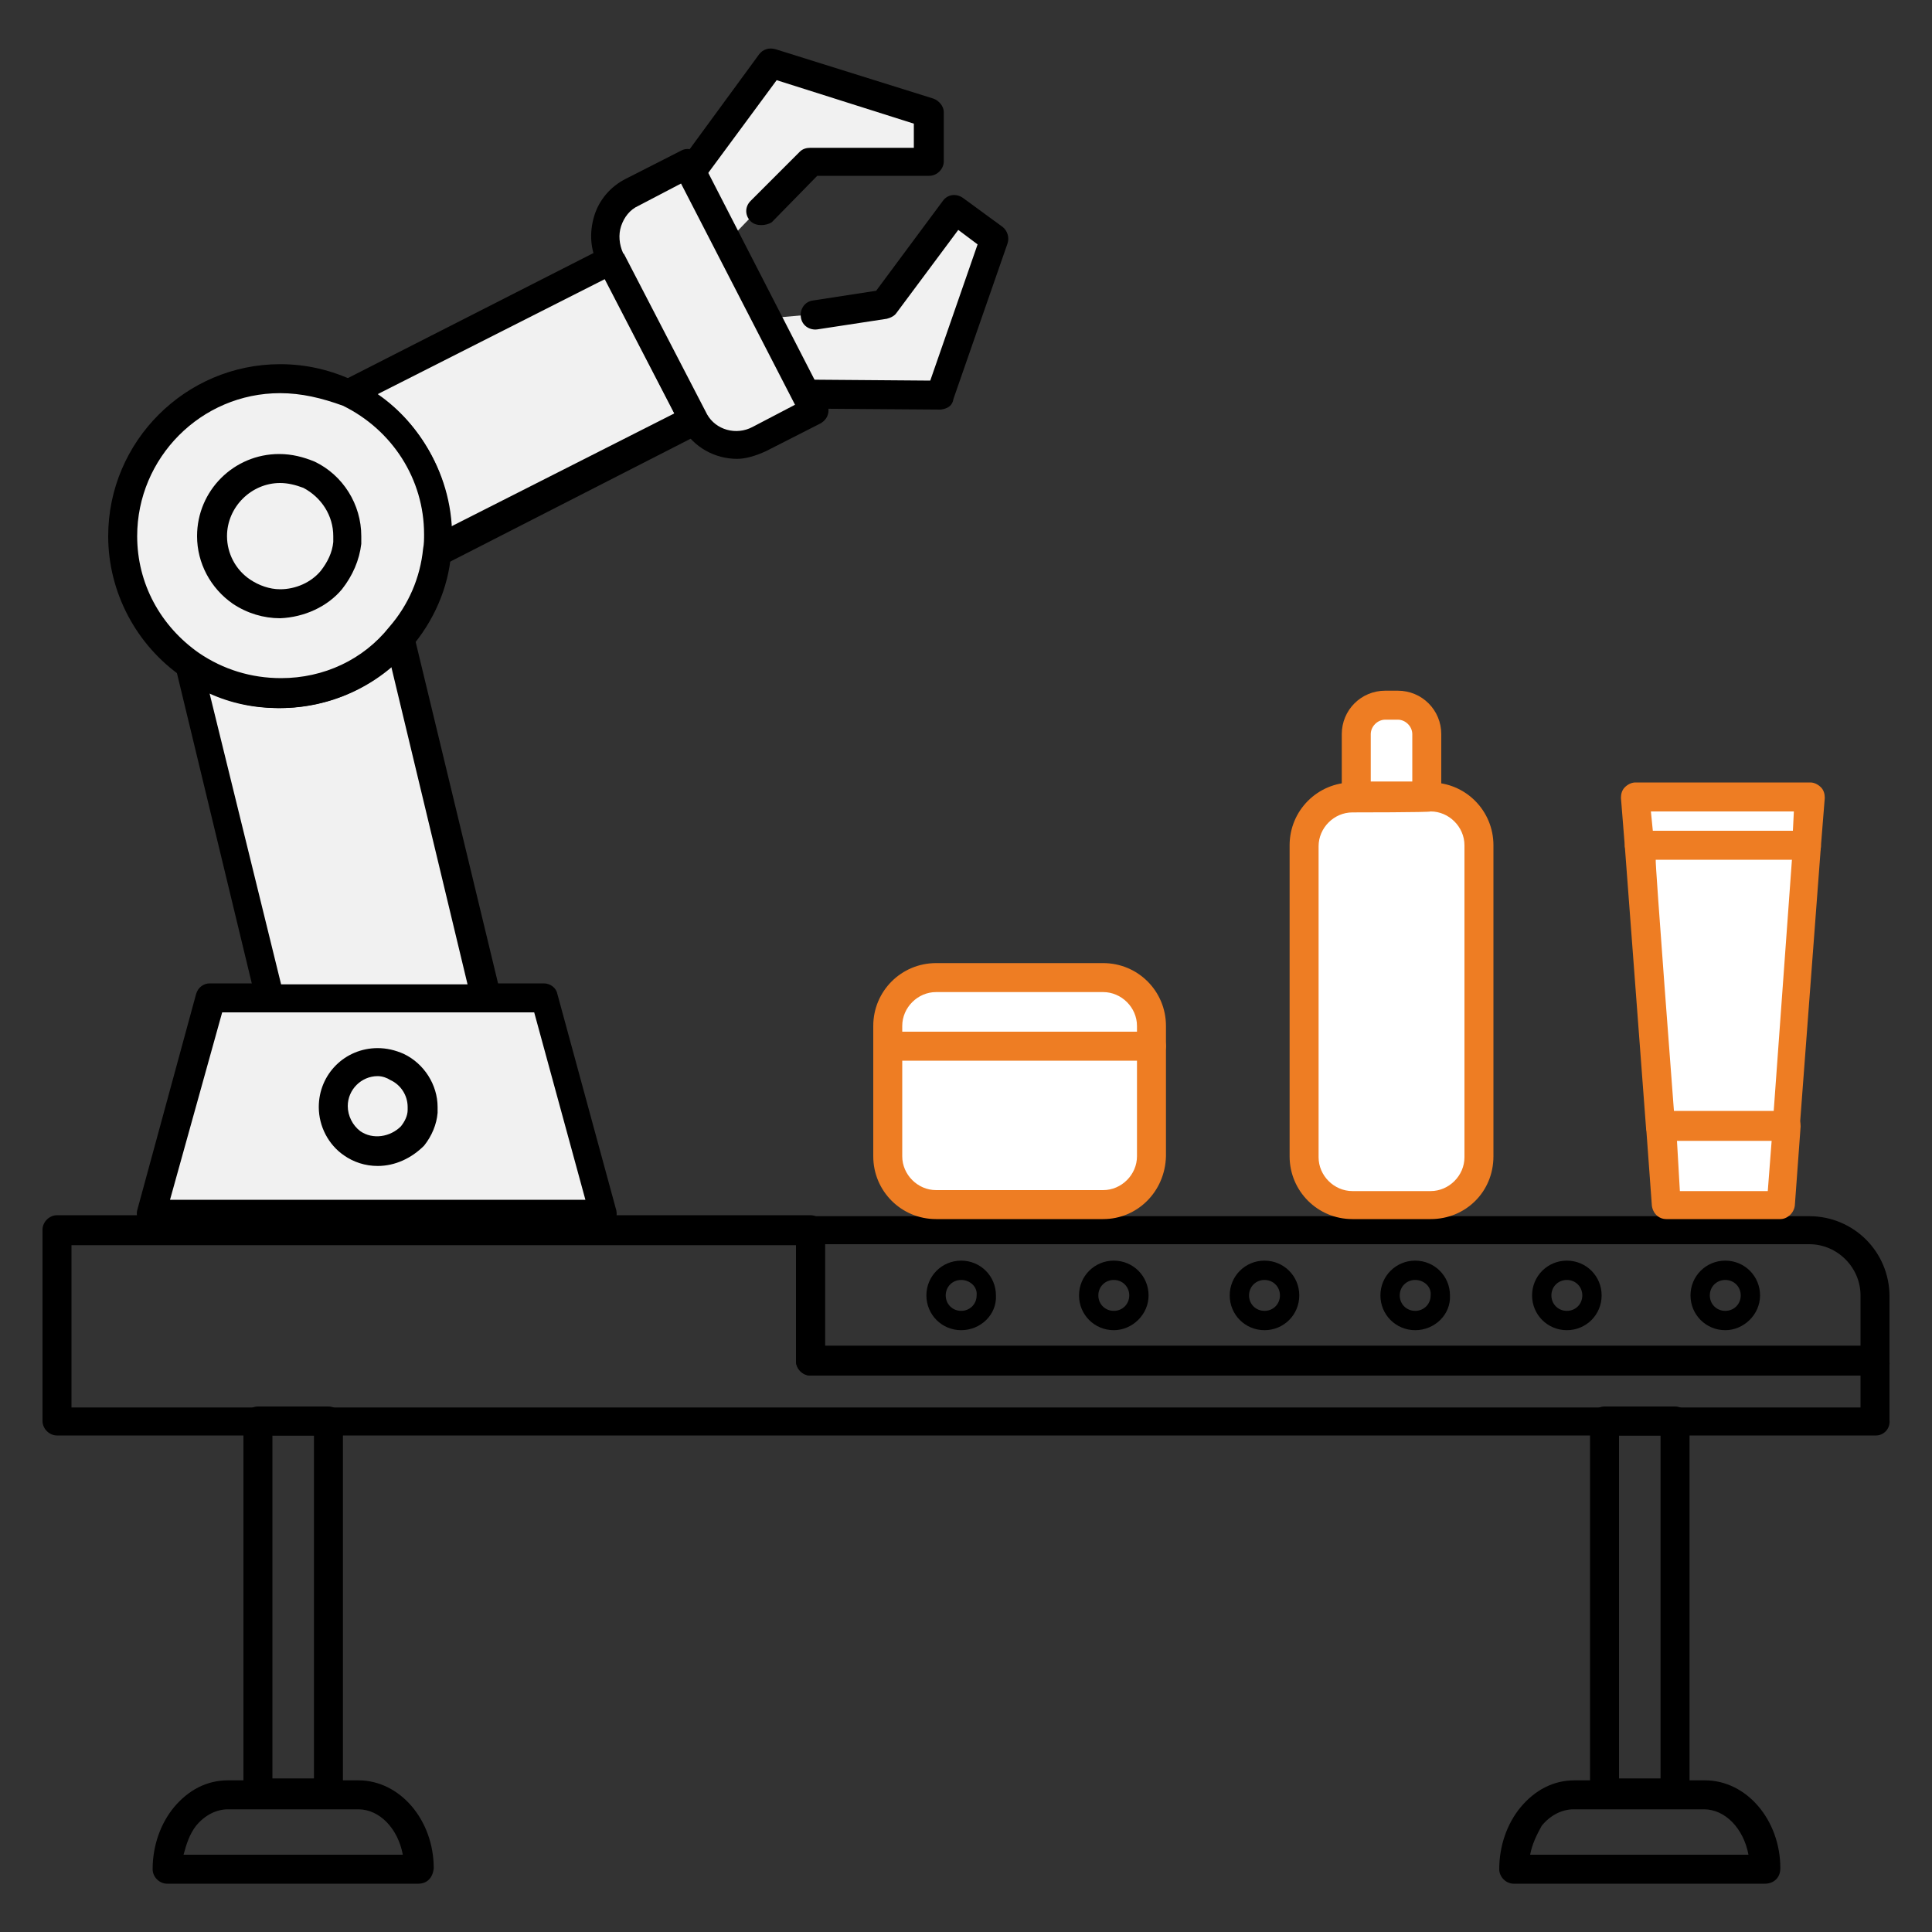 <?xml version="1.0" encoding="utf-8"?>
<!-- Generator: Adobe Illustrator 24.1.1, SVG Export Plug-In . SVG Version: 6.00 Build 0)  -->
<svg version="1.1" id="Livello_2_1_" xmlns="http://www.w3.org/2000/svg" xmlns:xlink="http://www.w3.org/1999/xlink" x="0px"
	 y="0px" viewBox="0 0 200 200" style="enable-background:new 0 0 200 200;" xml:space="preserve">
<rect x="0" y="0" width="200" height="200" fill="#333333" stroke="none"/>
<style type="text/css">
	.st0{fill:#F1F1F1;}
	.st1{fill:#FFFFFF;}
	.st2{fill:#EE7D23;}
</style>
<g id="Livello_1-2">
	<g>
		<g>
			<path d="M194.2,142.4H83.9c-0.8,0-1.5-0.7-1.5-1.5v-13.5c0-0.8,0.7-1.5,1.5-1.5h103.4c4.6,0,8.3,3.7,8.3,8.3v6.8
				C195.7,141.7,195,142.4,194.2,142.4L194.2,142.4z M85.4,139.4h107.2v-5.3c0-2.9-2.4-5.3-5.3-5.3H85.4L85.4,139.4L85.4,139.4z"/>
			<g>
				<path d="M99.5,137.7c-2,0-3.6-1.6-3.6-3.6c0-2,1.6-3.6,3.6-3.6s3.6,1.6,3.6,3.6C103.2,136.1,101.5,137.7,99.5,137.7z
					 M99.5,132.5c-0.9,0-1.6,0.7-1.6,1.6c0,0.9,0.7,1.6,1.6,1.6s1.6-0.7,1.6-1.6C101.2,133.2,100.4,132.5,99.5,132.5z"/>
				<path d="M115.3,137.7c-2,0-3.6-1.6-3.6-3.6c0-2,1.6-3.6,3.6-3.6s3.6,1.6,3.6,3.6C118.9,136.1,117.2,137.7,115.3,137.7z
					 M115.3,132.5c-0.9,0-1.6,0.7-1.6,1.6c0,0.9,0.7,1.6,1.6,1.6s1.6-0.7,1.6-1.6C116.9,133.2,116.2,132.5,115.3,132.5z"/>
				<path d="M130.9,137.7c-2,0-3.6-1.6-3.6-3.6c0-2,1.6-3.6,3.6-3.6c2,0,3.6,1.6,3.6,3.6C134.5,136.1,132.9,137.7,130.9,137.7z
					 M130.9,132.5c-0.9,0-1.6,0.7-1.6,1.6c0,0.9,0.7,1.6,1.6,1.6c0.9,0,1.6-0.7,1.6-1.6C132.5,133.2,131.8,132.5,130.9,132.5z"/>
				<path d="M146.5,137.7c-2,0-3.6-1.6-3.6-3.6c0-2,1.6-3.6,3.6-3.6c2,0,3.6,1.6,3.6,3.6C150.2,136.1,148.5,137.7,146.5,137.7z
					 M146.5,132.5c-0.9,0-1.6,0.7-1.6,1.6c0,0.9,0.7,1.6,1.6,1.6c0.9,0,1.6-0.7,1.6-1.6C148.2,133.2,147.4,132.5,146.5,132.5z"/>
				<path d="M162.2,137.7c-2,0-3.6-1.6-3.6-3.6c0-2,1.6-3.6,3.6-3.6s3.6,1.6,3.6,3.6C165.8,136.1,164.2,137.7,162.2,137.7z
					 M162.2,132.5c-0.9,0-1.6,0.7-1.6,1.6c0,0.9,0.7,1.6,1.6,1.6s1.6-0.7,1.6-1.6C163.8,133.2,163.1,132.5,162.2,132.5z"/>
				<path d="M178.6,137.7c-2,0-3.6-1.6-3.6-3.6c0-2,1.6-3.6,3.6-3.6s3.6,1.6,3.6,3.6C182.2,136.1,180.5,137.7,178.6,137.7z
					 M178.6,132.5c-0.9,0-1.6,0.7-1.6,1.6c0,0.9,0.7,1.6,1.6,1.6s1.6-0.7,1.6-1.6C180.2,133.2,179.5,132.5,178.6,132.5z"/>
			</g>
		</g>
		<g>
			<g>
				<path d="M34,187.1h-7.3c-0.8,0-1.5-0.7-1.5-1.5v-38.5c0-0.8,0.7-1.5,1.5-1.5H34c0.8,0,1.5,0.7,1.5,1.5v38.5
					C35.5,186.4,34.9,187.1,34,187.1z M28.2,184.1h4.3v-35.5h-4.3V184.1z"/>
				<path d="M43.3,195h-26c-0.8,0-1.5-0.7-1.5-1.5c0-2.4,0.8-4.7,2.2-6.4c1.5-1.8,3.4-2.8,5.6-2.8h13.5c4.3,0,7.8,4.1,7.8,9.1
					C44.8,194.4,44.2,195,43.3,195z M19,192h22.7c-0.5-2.7-2.4-4.7-4.6-4.7H23.6c-1.2,0-2.4,0.6-3.3,1.7
					C19.6,189.9,19.3,190.9,19,192L19,192z"/>
			</g>
			<g>
				<path d="M173.4,187.1h-7.3c-0.8,0-1.5-0.7-1.5-1.5v-38.5c0-0.8,0.7-1.5,1.5-1.5h7.3c0.8,0,1.5,0.7,1.5,1.5v38.5
					C174.9,186.4,174.2,187.1,173.4,187.1z M167.6,184.1h4.3v-35.5h-4.3V184.1z"/>
				<path d="M182.7,195h-26c-0.8,0-1.5-0.7-1.5-1.5c0-2.4,0.8-4.7,2.2-6.4c1.5-1.8,3.4-2.8,5.6-2.8h13.5c4.3,0,7.8,4.1,7.8,9.1
					C184.3,194.4,183.6,195,182.7,195z M158.4,192H181c-0.5-2.7-2.4-4.7-4.6-4.7h-13.5c-1.2,0-2.4,0.6-3.3,1.7
					C159.1,189.9,158.6,190.9,158.4,192L158.4,192z"/>
			</g>
		</g>
		<g>
			<polygon class="st0" points="80.1,32.9 85.8,32.4 86.1,37.9 86.1,40.8 83.1,40.3 			"/>
			<polygon class="st0" points="75.3,25 80.6,19.5 74.4,14.2 71.7,18.5 			"/>
			<g>
				<polyline class="st0" points="71.8,17.8 79.9,6.6 96.2,11.7 96.2,16.8 84,16.8 78.8,21.9 				"/>
				<path d="M78.8,23.3c-0.4,0-0.8-0.1-1.1-0.4c-0.6-0.6-0.6-1.5,0-2.1l5.1-5.1c0.3-0.3,0.7-0.4,1.1-0.4h10.7v-2.5L80.4,8.3
					l-7.6,10.3c-0.5,0.7-1.4,0.8-2.1,0.3c-0.7-0.5-0.8-1.4-0.3-2.1l8.2-11.2c0.4-0.5,1-0.7,1.7-0.5l16.3,5.1
					c0.6,0.2,1.1,0.8,1.1,1.4v5.1c0,0.8-0.7,1.5-1.5,1.5H84.6l-4.7,4.8C79.6,23.2,79.2,23.3,78.8,23.3L78.8,23.3z"/>
			</g>
			<g>
				<polyline class="st0" points="83.5,40.8 97.4,40.8 102.9,24.7 98.8,21.7 91.6,31.6 84.5,32.6 				"/>
				<path d="M97.4,42.4L97.4,42.4l-13.8-0.1c-0.8,0-1.5-0.7-1.5-1.5s0.7-1.5,1.5-1.5l0,0l12.7,0.1l4.9-14.1l-2-1.5l-6.4,8.6
					c-0.2,0.3-0.6,0.5-1,0.6l-7.2,1.1c-0.8,0.1-1.6-0.4-1.7-1.3c-0.1-0.8,0.4-1.6,1.3-1.7l6.5-1l6.9-9.3c0.5-0.7,1.4-0.8,2.1-0.3
					l4.1,3c0.5,0.4,0.7,1.1,0.5,1.7l-5.6,16.1C98.6,42,98.1,42.3,97.4,42.4L97.4,42.4z"/>
			</g>
			<g>
				<polygon class="st0" points="56.5,103.4 21.8,103.4 15.7,125.7 62.6,125.7 				"/>
				<path d="M62.6,127.2H15.7c-0.5,0-0.9-0.2-1.2-0.6s-0.4-0.9-0.3-1.3l6.1-22.4c0.2-0.7,0.8-1.1,1.4-1.1h34.6
					c0.7,0,1.3,0.5,1.4,1.1l6.1,22.4c0.1,0.5,0,0.9-0.3,1.3C63.5,127,63.1,127.2,62.6,127.2L62.6,127.2z M17.6,124.2h43l-5.3-19.4
					H23C23,104.8,17.6,124.2,17.6,124.2z"/>
			</g>
			<g>
				<path class="st0" d="M50.4,103.4H28l-8.3-34.4c2.7,1.8,5.9,2.9,9.3,2.9c5,0,9.5-2.2,12.4-5.8L50.4,103.4z"/>
				<path d="M50.4,104.8H28c-0.7,0-1.3-0.5-1.5-1.2l-8.3-34.4c-0.1-0.6,0.1-1.2,0.6-1.6c0.5-0.4,1.2-0.3,1.7,0
					c2.5,1.7,5.4,2.6,8.5,2.6c4.4,0,8.5-1.9,11.2-5.3c0.4-0.4,0.9-0.6,1.5-0.5c0.5,0.1,1,0.6,1.1,1.1l9,37.3c0.1,0.4,0,0.9-0.3,1.3
					C51.3,104.6,50.8,104.8,50.4,104.8L50.4,104.8z M29.1,101.9h19.3L40.5,69c-3.2,2.8-7.3,4.3-11.7,4.3c-2.5,0-4.9-0.5-7.1-1.5
					L29.1,101.9z"/>
			</g>
			<g>
				<path class="st0" d="M45.2,57.1c0.1-0.5,0.1-1.1,0.1-1.6c0-6.5-3.8-12-9.3-14.6l27.3-13.9l8.4,16.3l0.1,0.2L45.2,57.1L45.2,57.1
					z"/>
				<path d="M45.2,58.6c-0.3,0-0.6-0.1-0.8-0.3c-0.5-0.3-0.7-0.8-0.6-1.4c0.1-0.5,0.1-1,0.1-1.5c0-5.7-3.3-10.8-8.4-13.3
					c-0.5-0.2-0.8-0.8-0.8-1.3c0-0.5,0.3-1.1,0.8-1.4l27.3-13.9c0.7-0.4,1.6-0.1,2,0.7l8.4,16.7c0.4,0.7,0.1,1.6-0.7,2L45.9,58.5
					C45.6,58.6,45.4,58.6,45.2,58.6L45.2,58.6z M39.1,40.8c4.5,3.1,7.3,8.3,7.6,13.7l23.1-11.7l-7.2-13.9
					C62.6,28.9,39.1,40.8,39.1,40.8z"/>
			</g>
			<g>
				<path class="st0" d="M45.3,55.5c0,0.6,0,1.1-0.1,1.6c-0.3,3.4-1.7,6.5-3.8,9c-3,3.5-7.5,5.8-12.4,5.8c-3.5,0-6.7-1.1-9.3-2.9
					c-4.3-3-7-7.9-7-13.4c0-9,7.3-16.3,16.3-16.3c2.5,0,5,0.6,7.1,1.6C41.6,43.5,45.3,49,45.3,55.5L45.3,55.5z"/>
				<path d="M29,73.3c-3.7,0-7.2-1.1-10.1-3.2c-4.8-3.3-7.7-8.8-7.7-14.6c0-9.8,8-17.8,17.8-17.8c2.7,0,5.3,0.6,7.8,1.8
					c6.1,3,10,9.3,10,16c0,0.6,0,1.1-0.1,1.8c-0.3,3.6-1.8,7-4.2,9.8C39.2,71,34.2,73.3,29,73.3L29,73.3z M29,40.7
					c-8.2,0-14.8,6.7-14.8,14.8c0,4.9,2.4,9.3,6.4,12.1c2.5,1.7,5.4,2.6,8.5,2.6c4.4,0,8.5-1.9,11.2-5.3c2-2.3,3.2-5.1,3.5-8.1
					c0.1-0.5,0.1-1,0.1-1.5c0-5.7-3.3-10.8-8.4-13.3C33.3,41.2,31.2,40.7,29,40.7z"/>
			</g>
			<g>
				<path class="st0" d="M36,55.5v0.7c-0.1,1.5-0.7,2.8-1.6,3.8c-1.3,1.5-3.2,2.5-5.4,2.5c-1.5,0-2.9-0.5-4-1.3
					c-1.8-1.3-3-3.4-3-5.8c0-3.9,3.1-7,7-7c1.1,0,2.1,0.3,3.1,0.7C34.3,50.3,36,52.7,36,55.5z"/>
				<path d="M29,64c-1.7,0-3.4-0.5-4.9-1.5c-2.3-1.6-3.7-4.2-3.7-7c0-4.7,3.8-8.5,8.5-8.5c1.3,0,2.5,0.3,3.7,0.8
					c2.9,1.4,4.8,4.4,4.8,7.7v0.8c-0.2,1.7-0.9,3.3-2,4.7C33.9,62.8,31.5,63.9,29,64L29,64z M29,50c-3,0-5.5,2.5-5.5,5.5
					c0,1.8,0.9,3.5,2.4,4.5c0.9,0.6,2,1,3.1,1c1.6,0,3.2-0.7,4.2-1.9c0.7-0.9,1.2-1.9,1.3-3v-0.6c0-2.1-1.2-4-3.1-5
					C30.6,50.2,29.8,50,29,50z"/>
			</g>
			<g>
				<path class="st0" d="M43.7,114.6v0.5c-0.1,1-0.5,1.8-1.1,2.5c-0.8,1-2.1,1.6-3.5,1.6c-1,0-1.9-0.3-2.6-0.8c-1.2-0.8-2-2.2-2-3.8
					c0-2.6,2.1-4.6,4.6-4.6c0.7,0,1.4,0.2,2,0.5C42.7,111.1,43.7,112.7,43.7,114.6L43.7,114.6z"/>
				<path d="M39.1,120.7c-1.3,0-2.5-0.4-3.5-1.1c-1.6-1.1-2.6-3-2.6-5c0-3.4,2.7-6.1,6.1-6.1c0.9,0,1.8,0.2,2.7,0.6
					c2.1,1,3.5,3.2,3.5,5.5v0.6c-0.1,1.2-0.6,2.4-1.4,3.4C42.6,119.9,40.9,120.7,39.1,120.7L39.1,120.7z M39.1,111.4
					c-1.7,0-3.1,1.4-3.1,3.1c0,1,0.5,2,1.3,2.6c1.3,0.9,3.1,0.6,4.2-0.5c0.4-0.5,0.7-1.1,0.7-1.7v-0.3c0-1.2-0.7-2.3-1.8-2.8
					C40.1,111.6,39.6,111.4,39.1,111.4L39.1,111.4z"/>
			</g>
			<g>
				<path class="st0" d="M84.3,42.5l-5.7,2.9c-2.4,1.2-5.4,0.4-6.8-2c0-0.1-0.1-0.2-0.1-0.2l-8.5-16.3l-0.1-0.1
					c-1.3-2.5-0.3-5.6,2.2-6.9l5.8-3L84.3,42.5L84.3,42.5z"/>
				<path d="M76.3,47.5c-2.3,0-4.5-1.2-5.7-3.3l-0.1-0.1c0,0-0.1-0.1-0.1-0.2l-8.5-16.5c-0.8-1.6-0.9-3.3-0.4-5
					c0.5-1.7,1.7-3.1,3.3-3.9l5.7-2.9c0.7-0.4,1.6-0.1,2,0.7l13.1,25.5c0.2,0.4,0.2,0.8,0.1,1.1c-0.1,0.4-0.4,0.7-0.7,0.9l-5.7,2.9
					C78.2,47.2,77.2,47.5,76.3,47.5L76.3,47.5z M70.5,19l-4.4,2.3c-0.9,0.4-1.5,1.2-1.8,2.1c-0.3,0.9-0.2,1.9,0.2,2.8l0.1,0.1
					l8.6,16.6c0.9,1.6,3,2.2,4.7,1.3l4.4-2.3L70.5,19L70.5,19z"/>
			</g>
		</g>
		<g>
			<path class="st1" d="M114.2,124.7H96.9c-2.8,0-5-2.2-5-5v-13.5c0-2.8,2.2-5,5-5h17.3c2.8,0,5,2.2,5,5v13.5
				C119.1,122.6,117,124.7,114.2,124.7z"/>
			<path class="st2" d="M114.2,126.2H96.9c-3.6,0-6.5-2.9-6.5-6.5v-13.5c0-3.6,2.9-6.5,6.5-6.5h17.3c3.6,0,6.5,2.9,6.5,6.5v13.5
				C120.6,123.4,117.7,126.2,114.2,126.2z M96.9,102.7c-1.9,0-3.5,1.6-3.5,3.5v13.5c0,1.9,1.6,3.5,3.5,3.5h17.3
				c1.9,0,3.5-1.6,3.5-3.5v-13.5c0-1.9-1.6-3.5-3.5-3.5C114.2,102.7,96.9,102.7,96.9,102.7z"/>
		</g>
		<g>
			<polygon class="st1" points="187.4,82.6 187,87.5 169.7,87.5 169.3,82.6 			"/>
			<path class="st2" d="M187,89h-17.3c-0.8,0-1.4-0.6-1.5-1.4l-0.4-5c0-0.4,0.1-0.8,0.4-1.1c0.3-0.3,0.7-0.5,1.1-0.5h18.1
				c0.4,0,0.8,0.2,1.1,0.5c0.3,0.3,0.4,0.7,0.4,1.1l-0.4,5C188.5,88.4,187.8,89,187,89L187,89z M171.1,86h14.5l0.1-2h-14.8L171.1,86
				L171.1,86z"/>
		</g>
		<g>
			<polygon class="st1" points="187,87.5 184.9,116.7 171.9,116.7 169.7,87.5 			"/>
			<path class="st2" d="M184.9,118.2h-13c-0.8,0-1.4-0.6-1.5-1.4l-2.2-29.2c0-0.4,0.1-0.8,0.4-1.1c0.3-0.3,0.7-0.5,1.1-0.5H187
				c0.4,0,0.8,0.2,1.1,0.5c0.3,0.3,0.4,0.7,0.4,1.1l-2.2,29.2C186.3,117.5,185.6,118.2,184.9,118.2z M173.3,115.2h10.3l1.9-26.2
				h-14.1C171.3,89,173.3,115.2,173.3,115.2z"/>
		</g>
		<g>
			<polygon class="st1" points="184.9,116.7 184.3,124.7 172.5,124.7 171.9,116.7 			"/>
			<path class="st2" d="M184.3,126.2h-11.8c-0.8,0-1.4-0.6-1.5-1.4l-0.6-8.2c0-0.4,0.1-0.8,0.4-1.1c0.3-0.3,0.7-0.5,1.1-0.5h13
				c0.4,0,0.8,0.2,1.1,0.5s0.4,0.7,0.4,1.1l-0.6,8.2C185.7,125.6,185,126.2,184.3,126.2L184.3,126.2z M173.9,123.3h9.1l0.4-5.2h-9.8
				L173.9,123.3L173.9,123.3z"/>
		</g>
		<path class="st2" d="M119.1,109.8H91.9c-0.8,0-1.5-0.7-1.5-1.5s0.7-1.5,1.5-1.5h27.3c0.8,0,1.5,0.7,1.5,1.5
			S119.9,109.8,119.1,109.8z"/>
		<g>
			<g>
				<path class="st1" d="M148.1,124.7H140c-2.8,0-5-2.2-5-5V87.5c0-2.8,2.2-5,5-5h8.1c2.8,0,5,2.2,5,5v32.2
					C153.1,122.6,150.9,124.7,148.1,124.7z"/>
				<path class="st2" d="M148.1,126.2H140c-3.6,0-6.5-2.9-6.5-6.5V87.5c0-3.6,2.9-6.5,6.5-6.5h8.1c3.6,0,6.5,2.9,6.5,6.5v32.2
					C154.6,123.4,151.7,126.2,148.1,126.2z M140,84.1c-1.9,0-3.5,1.6-3.5,3.5v32.2c0,1.9,1.6,3.5,3.5,3.5h8.1c1.9,0,3.5-1.6,3.5-3.5
					V87.5c0-1.9-1.6-3.5-3.5-3.5C148.1,84.1,140,84.1,140,84.1z"/>
			</g>
			<g>
				<path class="st1" d="M144.7,73h-1.3c-1.7,0-3,1.3-3,3v6.4h7.3V76C147.7,74.3,146.3,73,144.7,73L144.7,73z"/>
				<path class="st2" d="M147.7,83.8h-7.3c-0.8,0-1.5-0.7-1.5-1.5V76c0-2.5,2-4.5,4.5-4.5h1.3c2.5,0,4.5,2,4.5,4.5v6.4
					C149.2,83.1,148.5,83.8,147.7,83.8L147.7,83.8z M141.9,80.9h4.3V76c0-0.8-0.7-1.5-1.5-1.5h-1.3c-0.8,0-1.5,0.7-1.5,1.5V80.9z"/>
			</g>
		</g>
		<path d="M194.2,148.6H5.9c-0.8,0-1.5-0.7-1.5-1.5v-19.8c0-0.8,0.7-1.5,1.5-1.5h78c0.8,0,1.5,0.7,1.5,1.5v12h108.7
			c0.8,0,1.5,0.7,1.5,1.5v6.2C195.7,147.9,195,148.6,194.2,148.6L194.2,148.6z M7.4,145.7h185.2v-3.3H83.9c-0.8,0-1.5-0.7-1.5-1.5
			v-12h-75V145.7L7.4,145.7z"/>
	</g>
</g>
</svg>
